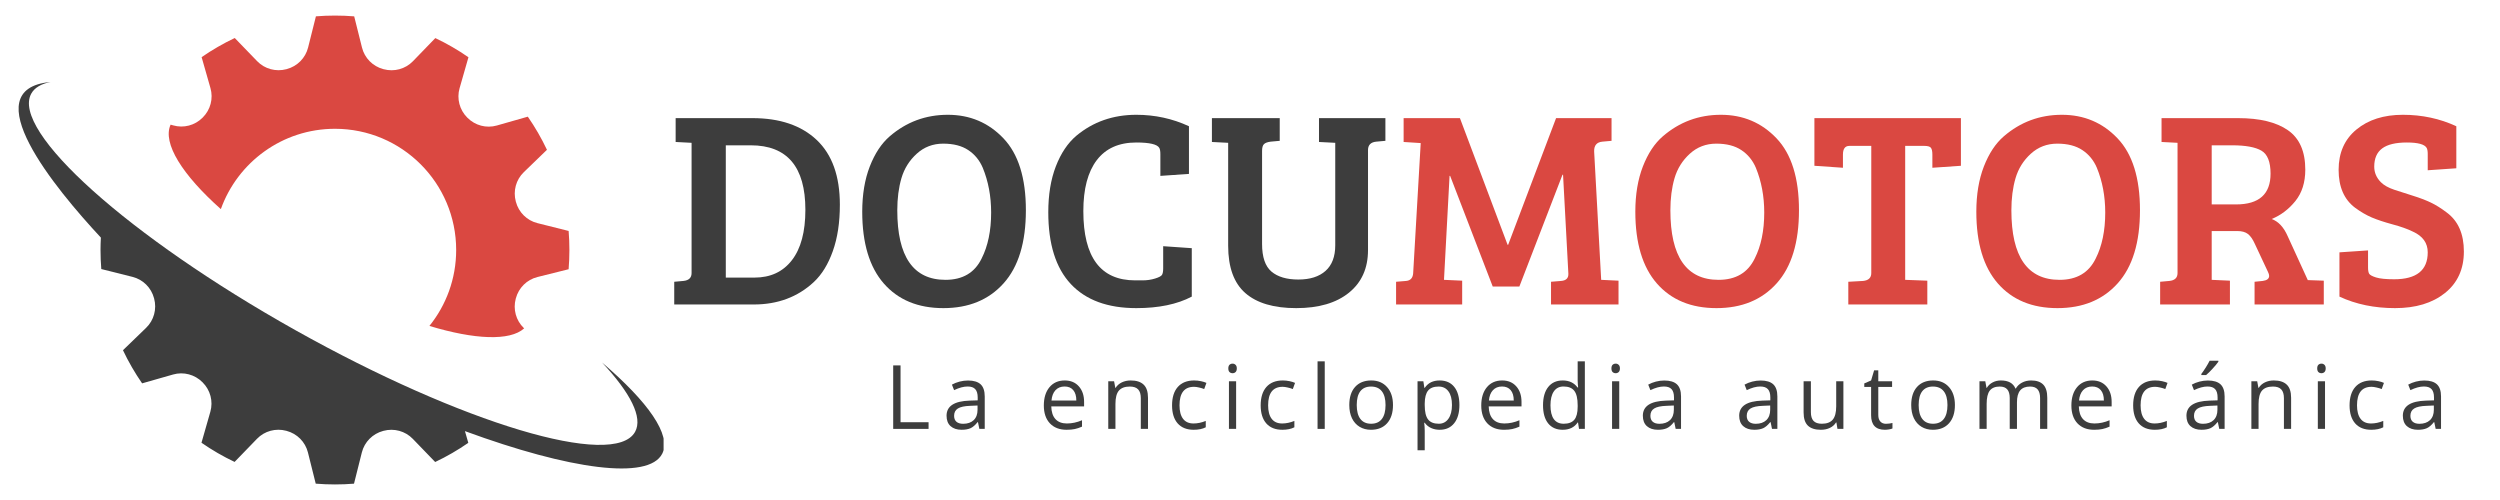 <?xml version="1.0" encoding="UTF-8"?> <svg xmlns="http://www.w3.org/2000/svg" xmlns:xlink="http://www.w3.org/1999/xlink" width="1000" zoomAndPan="magnify" viewBox="0 0 750 150" height="200" preserveAspectRatio="xMidYMid meet" version="1.0"><defs><g></g><clipPath id="d104b115a2"><path d="M 5.578 24.461 L 199.078 24.461 L 199.078 145.332 L 5.578 145.332 Z M 5.578 24.461 " clip-rule="nonzero"></path></clipPath><clipPath id="429e3d3978"><path d="M 50 4.633 L 171 4.633 L 171 102 L 50 102 Z M 50 4.633 " clip-rule="nonzero"></path></clipPath></defs><g fill="#3d3d3d" fill-opacity="1"><g transform="translate(199.412, 91.343)"><g><path d="M 2.859 0 L 2.859 -6.812 L 5.625 -7.062 C 7.25 -7.227 8.062 -8.016 8.062 -9.422 L 8.062 -48.5 L 3.281 -48.75 L 3.281 -55.906 L 26.312 -55.906 C 34.551 -55.906 40.984 -53.719 45.609 -49.344 C 50.234 -44.969 52.547 -38.492 52.547 -29.922 C 52.547 -24.598 51.844 -19.961 50.438 -16.016 C 49.039 -12.066 47.133 -8.969 44.719 -6.719 C 39.895 -2.238 33.898 0 26.734 0 Z M 18.328 -47.75 L 18.328 -8.062 L 26.906 -8.062 C 31.719 -8.062 35.469 -9.801 38.156 -13.281 C 40.852 -16.758 42.203 -21.801 42.203 -28.406 C 42.203 -41.301 36.738 -47.75 25.812 -47.75 Z M 18.328 -47.75 "></path></g></g></g><g fill="#3d3d3d" fill-opacity="1"><g transform="translate(255.311, 91.343)"><g><path d="M 29.031 -56.906 C 35.676 -56.906 41.238 -54.551 45.719 -49.844 C 50.207 -45.133 52.453 -37.945 52.453 -28.281 C 52.453 -18.613 50.223 -11.301 45.766 -6.344 C 41.316 -1.383 35.297 1.094 27.703 1.094 C 20.109 1.094 14.148 -1.367 9.828 -6.297 C 5.516 -11.234 3.359 -18.41 3.359 -27.828 C 3.359 -32.984 4.113 -37.508 5.625 -41.406 C 7.145 -45.301 9.133 -48.312 11.594 -50.438 C 16.582 -54.75 22.395 -56.906 29.031 -56.906 Z M 13.875 -28.25 C 13.875 -14.344 18.691 -7.391 28.328 -7.391 C 33.484 -7.391 37.098 -9.52 39.172 -13.781 C 41.078 -17.539 42.031 -22.141 42.031 -27.578 C 42.031 -32.453 41.191 -36.93 39.516 -41.016 C 38.555 -43.266 37.109 -45.031 35.172 -46.312 C 33.242 -47.602 30.738 -48.25 27.656 -48.25 C 24.57 -48.25 21.922 -47.238 19.703 -45.219 C 17.492 -43.207 15.969 -40.77 15.125 -37.906 C 14.289 -35.051 13.875 -31.832 13.875 -28.25 Z M 13.875 -28.25 "></path></g></g></g><g fill="#3d3d3d" fill-opacity="1"><g transform="translate(311.126, 91.343)"><g><path d="M 36.656 -46.984 C 36.039 -48.055 33.742 -48.594 29.766 -48.594 C 24.547 -48.594 20.594 -46.828 17.906 -43.297 C 15.219 -39.766 13.875 -34.664 13.875 -28 C 13.875 -14.156 19.055 -7.234 29.422 -7.234 C 29.586 -7.234 30.328 -7.234 31.641 -7.234 C 32.961 -7.234 34.211 -7.414 35.391 -7.781 C 36.566 -8.145 37.266 -8.52 37.484 -8.906 C 37.711 -9.301 37.828 -9.922 37.828 -10.766 L 37.828 -17.484 L 46.406 -16.891 L 46.406 -2.359 C 42.031 -0.055 36.484 1.094 29.766 1.094 C 21.18 1.094 14.633 -1.312 10.125 -6.125 C 5.613 -10.945 3.359 -18.125 3.359 -27.656 C 3.359 -32.926 4.113 -37.52 5.625 -41.438 C 7.145 -45.363 9.191 -48.422 11.766 -50.609 C 16.805 -54.805 22.805 -56.906 29.766 -56.906 C 35.367 -56.906 40.633 -55.758 45.562 -53.469 L 45.562 -39.172 L 36.984 -38.578 L 36.984 -45.141 C 36.984 -45.984 36.875 -46.598 36.656 -46.984 Z M 36.656 -46.984 "></path></g></g></g><g fill="#3d3d3d" fill-opacity="1"><g transform="translate(361.73, 91.343)"><g><path d="M 16.891 -46.062 L 16.891 -18.156 C 16.891 -14.227 17.828 -11.469 19.703 -9.875 C 21.586 -8.281 24.281 -7.484 27.781 -7.484 C 31.281 -7.484 34 -8.348 35.938 -10.078 C 37.875 -11.816 38.844 -14.367 38.844 -17.734 L 38.844 -48.5 L 33.969 -48.75 L 33.969 -55.906 L 53.891 -55.906 L 53.891 -49.094 L 51.109 -48.844 C 49.484 -48.676 48.672 -47.832 48.672 -46.312 L 48.672 -16.312 C 48.672 -10.875 46.766 -6.613 42.953 -3.531 C 39.141 -0.445 33.867 1.094 27.141 1.094 C 20.422 1.094 15.336 -0.406 11.891 -3.406 C 8.441 -6.406 6.719 -11.156 6.719 -17.656 L 6.719 -48.5 L 1.844 -48.75 L 1.844 -55.906 L 22.188 -55.906 L 22.188 -49.094 L 19.422 -48.844 C 18.523 -48.727 17.879 -48.488 17.484 -48.125 C 17.086 -47.758 16.891 -47.07 16.891 -46.062 Z M 16.891 -46.062 "></path></g></g></g><g fill="#da4841" fill-opacity="1"><g transform="translate(417.135, 91.343)"><g><path d="M 20.844 -55.906 L 35.141 -17.906 L 35.312 -17.906 L 49.688 -55.906 L 66.328 -55.906 L 66.328 -49.094 L 63.547 -48.844 C 61.867 -48.676 61.055 -47.691 61.109 -45.891 L 63.219 -7.391 L 68.422 -7.141 L 68.422 0 L 48.172 0 L 48.172 -6.812 L 51.188 -7.062 C 52.707 -7.176 53.438 -7.906 53.375 -9.25 L 51.781 -38.922 L 51.609 -38.922 L 38.672 -5.375 L 30.688 -5.375 L 17.906 -38.578 L 17.734 -38.578 L 16.062 -7.391 L 21.516 -7.141 L 21.516 0 L 1.688 0 L 1.688 -6.812 L 4.703 -7.062 C 5.992 -7.176 6.695 -7.93 6.812 -9.328 L 9.078 -48.422 L 3.953 -48.75 L 3.953 -55.906 Z M 20.844 -55.906 "></path></g></g></g><g fill="#da4841" fill-opacity="1"><g transform="translate(487.24, 91.343)"><g><path d="M 29.031 -56.906 C 35.676 -56.906 41.238 -54.551 45.719 -49.844 C 50.207 -45.133 52.453 -37.945 52.453 -28.281 C 52.453 -18.613 50.223 -11.301 45.766 -6.344 C 41.316 -1.383 35.297 1.094 27.703 1.094 C 20.109 1.094 14.148 -1.367 9.828 -6.297 C 5.516 -11.234 3.359 -18.41 3.359 -27.828 C 3.359 -32.984 4.113 -37.508 5.625 -41.406 C 7.145 -45.301 9.133 -48.312 11.594 -50.438 C 16.582 -54.75 22.395 -56.906 29.031 -56.906 Z M 13.875 -28.25 C 13.875 -14.344 18.691 -7.391 28.328 -7.391 C 33.484 -7.391 37.098 -9.52 39.172 -13.781 C 41.078 -17.539 42.031 -22.141 42.031 -27.578 C 42.031 -32.453 41.191 -36.93 39.516 -41.016 C 38.555 -43.266 37.109 -45.031 35.172 -46.312 C 33.242 -47.602 30.738 -48.25 27.656 -48.25 C 24.57 -48.25 21.922 -47.238 19.703 -45.219 C 17.492 -43.207 15.969 -40.77 15.125 -37.906 C 14.289 -35.051 13.875 -31.832 13.875 -28.25 Z M 13.875 -28.25 "></path></g></g></g><g fill="#da4841" fill-opacity="1"><g transform="translate(543.055, 91.343)"><g><path d="M 18.328 -9.422 L 18.328 -47.578 L 11.766 -47.578 C 10.473 -47.578 9.828 -46.707 9.828 -44.969 L 9.828 -41.016 L 1.266 -41.609 L 1.266 -55.906 L 45.219 -55.906 L 45.219 -41.609 L 36.656 -41.016 L 36.656 -44.969 C 36.656 -45.926 36.516 -46.598 36.234 -46.984 C 35.953 -47.379 35.281 -47.578 34.219 -47.578 L 28.5 -47.578 L 28.5 -7.391 L 35.141 -7.141 L 35.141 0 L 11.438 0 L 11.438 -6.812 L 15.891 -7.062 C 17.516 -7.227 18.328 -8.016 18.328 -9.422 Z M 18.328 -9.422 "></path></g></g></g><g fill="#da4841" fill-opacity="1"><g transform="translate(589.539, 91.343)"><g><path d="M 29.031 -56.906 C 35.676 -56.906 41.238 -54.551 45.719 -49.844 C 50.207 -45.133 52.453 -37.945 52.453 -28.281 C 52.453 -18.613 50.223 -11.301 45.766 -6.344 C 41.316 -1.383 35.297 1.094 27.703 1.094 C 20.109 1.094 14.148 -1.367 9.828 -6.297 C 5.516 -11.234 3.359 -18.41 3.359 -27.828 C 3.359 -32.984 4.113 -37.508 5.625 -41.406 C 7.145 -45.301 9.133 -48.312 11.594 -50.438 C 16.582 -54.75 22.395 -56.906 29.031 -56.906 Z M 13.875 -28.25 C 13.875 -14.344 18.691 -7.391 28.328 -7.391 C 33.484 -7.391 37.098 -9.52 39.172 -13.781 C 41.078 -17.539 42.031 -22.141 42.031 -27.578 C 42.031 -32.453 41.191 -36.93 39.516 -41.016 C 38.555 -43.266 37.109 -45.031 35.172 -46.312 C 33.242 -47.602 30.738 -48.25 27.656 -48.25 C 24.57 -48.25 21.922 -47.238 19.703 -45.219 C 17.492 -43.207 15.969 -40.77 15.125 -37.906 C 14.289 -35.051 13.875 -31.832 13.875 -28.25 Z M 13.875 -28.25 "></path></g></g></g><g fill="#da4841" fill-opacity="1"><g transform="translate(645.354, 91.343)"><g><path d="M 2.688 0 L 2.688 -6.812 L 5.469 -7.062 C 7.094 -7.227 7.906 -8.016 7.906 -9.422 L 7.906 -48.5 L 3.109 -48.75 L 3.109 -55.906 L 26.062 -55.906 C 32.562 -55.906 37.547 -54.695 41.016 -52.281 C 44.492 -49.875 46.234 -45.926 46.234 -40.438 C 46.234 -36.625 45.238 -33.484 43.25 -31.016 C 41.258 -28.555 38.891 -26.766 36.141 -25.641 C 38.16 -24.91 39.758 -23.203 40.938 -20.516 L 46.984 -7.312 L 51.781 -7.141 L 51.781 0 L 31.016 0 L 31.016 -6.812 L 33.453 -7.062 C 34.742 -7.227 35.391 -7.734 35.391 -8.578 C 35.391 -8.91 35.273 -9.301 35.047 -9.75 L 31.109 -18.156 C 30.484 -19.562 29.789 -20.555 29.031 -21.141 C 28.281 -21.734 27.207 -22.031 25.812 -22.031 L 18.156 -22.031 L 18.156 -7.391 L 23.625 -7.141 L 23.625 0 Z M 18.156 -30.016 L 25.469 -30.016 C 32.363 -30.016 35.812 -33.094 35.812 -39.25 C 35.812 -42.781 34.898 -45.078 33.078 -46.141 C 31.254 -47.211 28.328 -47.75 24.297 -47.75 L 18.156 -47.75 Z M 18.156 -30.016 "></path></g></g></g><g fill="#da4841" fill-opacity="1"><g transform="translate(697.975, 91.343)"><g><path d="M 20.266 -7.562 C 26.984 -7.562 30.344 -10.254 30.344 -15.641 C 30.344 -18.441 28.859 -20.516 25.891 -21.859 C 24.316 -22.641 22.285 -23.363 19.797 -24.031 C 17.305 -24.707 15.234 -25.395 13.578 -26.094 C 11.922 -26.801 10.254 -27.77 8.578 -29 C 5.266 -31.469 3.609 -35.266 3.609 -40.391 C 3.609 -45.516 5.391 -49.547 8.953 -52.484 C 12.516 -55.43 17.164 -56.906 22.906 -56.906 C 28.656 -56.906 33.992 -55.758 38.922 -53.469 L 38.922 -40.859 L 30.344 -40.266 L 30.344 -45.141 C 30.344 -45.984 30.234 -46.598 30.016 -46.984 C 29.391 -48.055 27.41 -48.594 24.078 -48.594 C 20.742 -48.594 18.281 -48.004 16.688 -46.828 C 15.094 -45.648 14.297 -43.828 14.297 -41.359 C 14.297 -39.566 14.969 -38 16.312 -36.656 C 17.207 -35.758 18.535 -35.016 20.297 -34.422 C 22.066 -33.836 23.945 -33.234 25.938 -32.609 C 27.926 -31.992 29.691 -31.32 31.234 -30.594 C 32.773 -29.863 34.383 -28.859 36.062 -27.578 C 39.477 -25.055 41.188 -21.16 41.188 -15.891 C 41.188 -10.617 39.297 -6.469 35.516 -3.438 C 31.734 -0.414 26.742 1.094 20.547 1.094 C 14.359 1.094 8.797 -0.055 3.859 -2.359 L 3.859 -15.641 L 12.438 -16.219 L 12.438 -11.094 C 12.438 -10.25 12.547 -9.629 12.766 -9.234 C 12.992 -8.848 13.68 -8.473 14.828 -8.109 C 15.984 -7.742 17.797 -7.562 20.266 -7.562 Z M 20.266 -7.562 "></path></g></g></g><g fill="#3d3d3d" fill-opacity="1"><g transform="translate(265.335, 128.668)"><g><path d="M 2.625 0 L 2.625 -19.047 L 4.828 -19.047 L 4.828 -2 L 13.234 -2 L 13.234 0 Z M 2.625 0 "></path></g></g></g><g fill="#3d3d3d" fill-opacity="1"><g transform="translate(282.747, 128.668)"><g><path d="M 11.062 0 L 10.641 -2.031 L 10.531 -2.031 C 9.82 -1.133 9.113 -0.523 8.406 -0.203 C 7.695 0.109 6.812 0.266 5.75 0.266 C 4.344 0.266 3.234 -0.098 2.422 -0.828 C 1.617 -1.555 1.219 -2.598 1.219 -3.953 C 1.219 -6.828 3.523 -8.336 8.141 -8.484 L 10.562 -8.562 L 10.562 -9.438 C 10.562 -10.562 10.316 -11.391 9.828 -11.922 C 9.348 -12.453 8.582 -12.719 7.531 -12.719 C 6.344 -12.719 4.992 -12.352 3.484 -11.625 L 2.828 -13.281 C 3.523 -13.664 4.289 -13.969 5.125 -14.188 C 5.969 -14.406 6.812 -14.516 7.656 -14.516 C 9.352 -14.516 10.613 -14.133 11.438 -13.375 C 12.258 -12.613 12.672 -11.398 12.672 -9.734 L 12.672 0 Z M 6.188 -1.531 C 7.531 -1.531 8.586 -1.895 9.359 -2.625 C 10.129 -3.363 10.516 -4.398 10.516 -5.734 L 10.516 -7.016 L 8.344 -6.922 C 6.625 -6.867 5.383 -6.602 4.625 -6.125 C 3.863 -5.656 3.484 -4.922 3.484 -3.922 C 3.484 -3.141 3.719 -2.547 4.188 -2.141 C 4.664 -1.734 5.332 -1.531 6.188 -1.531 Z M 6.188 -1.531 "></path></g></g></g><g fill="#3d3d3d" fill-opacity="1"><g transform="translate(301.149, 128.668)"><g></g></g></g><g fill="#3d3d3d" fill-opacity="1"><g transform="translate(311.649, 128.668)"><g><path d="M 8.328 0.266 C 6.211 0.266 4.547 -0.375 3.328 -1.656 C 2.109 -2.945 1.5 -4.734 1.5 -7.016 C 1.5 -9.316 2.062 -11.145 3.188 -12.5 C 4.32 -13.852 5.848 -14.531 7.766 -14.531 C 9.547 -14.531 10.957 -13.941 12 -12.766 C 13.051 -11.586 13.578 -10.035 13.578 -8.109 L 13.578 -6.75 L 3.734 -6.75 C 3.773 -5.07 4.195 -3.797 5 -2.922 C 5.812 -2.055 6.945 -1.625 8.406 -1.625 C 9.938 -1.625 11.453 -1.945 12.953 -2.594 L 12.953 -0.672 C 12.191 -0.336 11.469 -0.098 10.781 0.047 C 10.102 0.191 9.285 0.266 8.328 0.266 Z M 7.734 -12.719 C 6.586 -12.719 5.672 -12.344 4.984 -11.594 C 4.305 -10.852 3.91 -9.82 3.797 -8.5 L 11.25 -8.5 C 11.25 -9.863 10.941 -10.906 10.328 -11.625 C 9.723 -12.352 8.859 -12.719 7.734 -12.719 Z M 7.734 -12.719 "></path></g></g></g><g fill="#3d3d3d" fill-opacity="1"><g transform="translate(330.181, 128.668)"><g><path d="M 12.062 0 L 12.062 -9.234 C 12.062 -10.398 11.797 -11.27 11.266 -11.844 C 10.734 -12.414 9.906 -12.703 8.781 -12.703 C 7.281 -12.703 6.18 -12.297 5.484 -11.484 C 4.797 -10.68 4.453 -9.348 4.453 -7.484 L 4.453 0 L 2.297 0 L 2.297 -14.281 L 4.047 -14.281 L 4.406 -12.312 L 4.5 -12.312 C 4.945 -13.02 5.566 -13.566 6.359 -13.953 C 7.16 -14.336 8.051 -14.531 9.031 -14.531 C 10.75 -14.531 12.039 -14.113 12.906 -13.281 C 13.781 -12.457 14.219 -11.133 14.219 -9.312 L 14.219 0 Z M 12.062 0 "></path></g></g></g><g fill="#3d3d3d" fill-opacity="1"><g transform="translate(350.118, 128.668)"><g><path d="M 8 0.266 C 5.926 0.266 4.32 -0.367 3.188 -1.641 C 2.062 -2.922 1.5 -4.723 1.5 -7.047 C 1.5 -9.43 2.07 -11.273 3.219 -12.578 C 4.375 -13.879 6.016 -14.531 8.141 -14.531 C 8.828 -14.531 9.508 -14.457 10.188 -14.312 C 10.875 -14.164 11.414 -13.992 11.812 -13.797 L 11.141 -11.953 C 10.672 -12.141 10.148 -12.297 9.578 -12.422 C 9.016 -12.555 8.52 -12.625 8.094 -12.625 C 5.188 -12.625 3.734 -10.773 3.734 -7.078 C 3.734 -5.316 4.086 -3.969 4.797 -3.031 C 5.504 -2.094 6.551 -1.625 7.938 -1.625 C 9.133 -1.625 10.359 -1.879 11.609 -2.391 L 11.609 -0.484 C 10.648 0.016 9.445 0.266 8 0.266 Z M 8 0.266 "></path></g></g></g><g fill="#3d3d3d" fill-opacity="1"><g transform="translate(366.385, 128.668)"><g><path d="M 4.453 0 L 2.297 0 L 2.297 -14.281 L 4.453 -14.281 Z M 2.109 -18.141 C 2.109 -18.641 2.227 -19.004 2.469 -19.234 C 2.719 -19.461 3.023 -19.578 3.391 -19.578 C 3.734 -19.578 4.031 -19.457 4.281 -19.219 C 4.531 -18.988 4.656 -18.629 4.656 -18.141 C 4.656 -17.648 4.531 -17.285 4.281 -17.047 C 4.031 -16.816 3.734 -16.703 3.391 -16.703 C 3.023 -16.703 2.719 -16.816 2.469 -17.047 C 2.227 -17.285 2.109 -17.648 2.109 -18.141 Z M 2.109 -18.141 "></path></g></g></g><g fill="#3d3d3d" fill-opacity="1"><g transform="translate(376.703, 128.668)"><g><path d="M 8 0.266 C 5.926 0.266 4.32 -0.367 3.188 -1.641 C 2.062 -2.922 1.5 -4.723 1.5 -7.047 C 1.5 -9.43 2.07 -11.273 3.219 -12.578 C 4.375 -13.879 6.016 -14.531 8.141 -14.531 C 8.828 -14.531 9.508 -14.457 10.188 -14.312 C 10.875 -14.164 11.414 -13.992 11.812 -13.797 L 11.141 -11.953 C 10.672 -12.141 10.148 -12.297 9.578 -12.422 C 9.016 -12.555 8.52 -12.625 8.094 -12.625 C 5.188 -12.625 3.734 -10.773 3.734 -7.078 C 3.734 -5.316 4.086 -3.969 4.797 -3.031 C 5.504 -2.094 6.551 -1.625 7.938 -1.625 C 9.133 -1.625 10.359 -1.879 11.609 -2.391 L 11.609 -0.484 C 10.648 0.016 9.445 0.266 8 0.266 Z M 8 0.266 "></path></g></g></g><g fill="#3d3d3d" fill-opacity="1"><g transform="translate(392.969, 128.668)"><g><path d="M 4.453 0 L 2.297 0 L 2.297 -20.266 L 4.453 -20.266 Z M 4.453 0 "></path></g></g></g><g fill="#3d3d3d" fill-opacity="1"><g transform="translate(403.287, 128.668)"><g><path d="M 14.609 -7.156 C 14.609 -4.82 14.02 -3 12.844 -1.688 C 11.676 -0.383 10.062 0.266 8 0.266 C 6.719 0.266 5.582 -0.031 4.594 -0.625 C 3.602 -1.227 2.836 -2.086 2.297 -3.203 C 1.766 -4.328 1.5 -5.645 1.5 -7.156 C 1.5 -9.477 2.078 -11.285 3.234 -12.578 C 4.398 -13.879 6.02 -14.531 8.094 -14.531 C 10.082 -14.531 11.664 -13.863 12.844 -12.531 C 14.02 -11.207 14.609 -9.414 14.609 -7.156 Z M 3.734 -7.156 C 3.734 -5.332 4.098 -3.941 4.828 -2.984 C 5.555 -2.023 6.629 -1.547 8.047 -1.547 C 9.461 -1.547 10.535 -2.02 11.266 -2.969 C 12.004 -3.926 12.375 -5.32 12.375 -7.156 C 12.375 -8.969 12.004 -10.344 11.266 -11.281 C 10.535 -12.227 9.453 -12.703 8.016 -12.703 C 6.609 -12.703 5.539 -12.234 4.812 -11.297 C 4.094 -10.367 3.734 -8.988 3.734 -7.156 Z M 3.734 -7.156 "></path></g></g></g><g fill="#3d3d3d" fill-opacity="1"><g transform="translate(422.964, 128.668)"><g><path d="M 8.938 0.266 C 8.008 0.266 7.16 0.094 6.391 -0.25 C 5.617 -0.594 4.973 -1.125 4.453 -1.844 L 4.297 -1.844 C 4.398 -1.008 4.453 -0.219 4.453 0.531 L 4.453 6.406 L 2.297 6.406 L 2.297 -14.281 L 4.047 -14.281 L 4.344 -12.312 L 4.453 -12.312 C 5.004 -13.102 5.648 -13.672 6.391 -14.016 C 7.129 -14.359 7.977 -14.531 8.938 -14.531 C 10.82 -14.531 12.281 -13.883 13.312 -12.594 C 14.344 -11.301 14.859 -9.488 14.859 -7.156 C 14.859 -4.812 14.332 -2.988 13.281 -1.688 C 12.238 -0.383 10.789 0.266 8.938 0.266 Z M 8.625 -12.703 C 7.164 -12.703 6.109 -12.297 5.453 -11.484 C 4.805 -10.68 4.473 -9.395 4.453 -7.625 L 4.453 -7.156 C 4.453 -5.145 4.785 -3.707 5.453 -2.844 C 6.117 -1.977 7.191 -1.547 8.672 -1.547 C 9.898 -1.547 10.863 -2.047 11.562 -3.047 C 12.27 -4.047 12.625 -5.422 12.625 -7.172 C 12.625 -8.953 12.27 -10.316 11.562 -11.266 C 10.863 -12.223 9.883 -12.703 8.625 -12.703 Z M 8.625 -12.703 "></path></g></g></g><g fill="#3d3d3d" fill-opacity="1"><g transform="translate(442.876, 128.668)"><g><path d="M 8.328 0.266 C 6.211 0.266 4.547 -0.375 3.328 -1.656 C 2.109 -2.945 1.5 -4.734 1.5 -7.016 C 1.5 -9.316 2.062 -11.145 3.188 -12.5 C 4.32 -13.852 5.848 -14.531 7.766 -14.531 C 9.547 -14.531 10.957 -13.941 12 -12.766 C 13.051 -11.586 13.578 -10.035 13.578 -8.109 L 13.578 -6.75 L 3.734 -6.75 C 3.773 -5.07 4.195 -3.797 5 -2.922 C 5.812 -2.055 6.945 -1.625 8.406 -1.625 C 9.938 -1.625 11.453 -1.945 12.953 -2.594 L 12.953 -0.672 C 12.191 -0.336 11.469 -0.098 10.781 0.047 C 10.102 0.191 9.285 0.266 8.328 0.266 Z M 7.734 -12.719 C 6.586 -12.719 5.672 -12.344 4.984 -11.594 C 4.305 -10.852 3.91 -9.82 3.797 -8.5 L 11.25 -8.5 C 11.25 -9.863 10.941 -10.906 10.328 -11.625 C 9.723 -12.352 8.859 -12.719 7.734 -12.719 Z M 7.734 -12.719 "></path></g></g></g><g fill="#3d3d3d" fill-opacity="1"><g transform="translate(461.408, 128.668)"><g><path d="M 12 -1.922 L 11.891 -1.922 C 10.891 -0.461 9.395 0.266 7.406 0.266 C 5.539 0.266 4.086 -0.367 3.047 -1.641 C 2.016 -2.922 1.5 -4.738 1.5 -7.094 C 1.5 -9.445 2.02 -11.273 3.062 -12.578 C 4.102 -13.879 5.551 -14.531 7.406 -14.531 C 9.344 -14.531 10.828 -13.828 11.859 -12.422 L 12.031 -12.422 L 11.938 -13.453 L 11.891 -14.453 L 11.891 -20.266 L 14.047 -20.266 L 14.047 0 L 12.297 0 Z M 7.688 -1.547 C 9.156 -1.547 10.223 -1.945 10.891 -2.75 C 11.555 -3.551 11.891 -4.848 11.891 -6.641 L 11.891 -7.094 C 11.891 -9.113 11.551 -10.555 10.875 -11.422 C 10.207 -12.285 9.133 -12.719 7.656 -12.719 C 6.383 -12.719 5.41 -12.223 4.734 -11.234 C 4.066 -10.254 3.734 -8.867 3.734 -7.078 C 3.734 -5.254 4.066 -3.875 4.734 -2.938 C 5.41 -2.008 6.395 -1.547 7.688 -1.547 Z M 7.688 -1.547 "></path></g></g></g><g fill="#3d3d3d" fill-opacity="1"><g transform="translate(481.32, 128.668)"><g><path d="M 4.453 0 L 2.297 0 L 2.297 -14.281 L 4.453 -14.281 Z M 2.109 -18.141 C 2.109 -18.641 2.227 -19.004 2.469 -19.234 C 2.719 -19.461 3.023 -19.578 3.391 -19.578 C 3.734 -19.578 4.031 -19.457 4.281 -19.219 C 4.531 -18.988 4.656 -18.629 4.656 -18.141 C 4.656 -17.648 4.531 -17.285 4.281 -17.047 C 4.031 -16.816 3.734 -16.703 3.391 -16.703 C 3.023 -16.703 2.719 -16.816 2.469 -17.047 C 2.227 -17.285 2.109 -17.648 2.109 -18.141 Z M 2.109 -18.141 "></path></g></g></g><g fill="#3d3d3d" fill-opacity="1"><g transform="translate(491.637, 128.668)"><g><path d="M 11.062 0 L 10.641 -2.031 L 10.531 -2.031 C 9.82 -1.133 9.113 -0.523 8.406 -0.203 C 7.695 0.109 6.812 0.266 5.75 0.266 C 4.344 0.266 3.234 -0.098 2.422 -0.828 C 1.617 -1.555 1.219 -2.598 1.219 -3.953 C 1.219 -6.828 3.523 -8.336 8.141 -8.484 L 10.562 -8.562 L 10.562 -9.438 C 10.562 -10.562 10.316 -11.391 9.828 -11.922 C 9.348 -12.453 8.582 -12.719 7.531 -12.719 C 6.344 -12.719 4.992 -12.352 3.484 -11.625 L 2.828 -13.281 C 3.523 -13.664 4.289 -13.969 5.125 -14.188 C 5.969 -14.406 6.812 -14.516 7.656 -14.516 C 9.352 -14.516 10.613 -14.133 11.438 -13.375 C 12.258 -12.613 12.672 -11.398 12.672 -9.734 L 12.672 0 Z M 6.188 -1.531 C 7.531 -1.531 8.586 -1.895 9.359 -2.625 C 10.129 -3.363 10.516 -4.398 10.516 -5.734 L 10.516 -7.016 L 8.344 -6.922 C 6.625 -6.867 5.383 -6.602 4.625 -6.125 C 3.863 -5.656 3.484 -4.922 3.484 -3.922 C 3.484 -3.141 3.719 -2.547 4.188 -2.141 C 4.664 -1.734 5.332 -1.531 6.188 -1.531 Z M 6.188 -1.531 "></path></g></g></g><g fill="#3d3d3d" fill-opacity="1"><g transform="translate(510.039, 128.668)"><g></g></g></g><g fill="#3d3d3d" fill-opacity="1"><g transform="translate(520.539, 128.668)"><g><path d="M 11.062 0 L 10.641 -2.031 L 10.531 -2.031 C 9.82 -1.133 9.113 -0.523 8.406 -0.203 C 7.695 0.109 6.812 0.266 5.75 0.266 C 4.344 0.266 3.234 -0.098 2.422 -0.828 C 1.617 -1.555 1.219 -2.598 1.219 -3.953 C 1.219 -6.828 3.523 -8.336 8.141 -8.484 L 10.562 -8.562 L 10.562 -9.438 C 10.562 -10.562 10.316 -11.391 9.828 -11.922 C 9.348 -12.453 8.582 -12.719 7.531 -12.719 C 6.344 -12.719 4.992 -12.352 3.484 -11.625 L 2.828 -13.281 C 3.523 -13.664 4.289 -13.969 5.125 -14.188 C 5.969 -14.406 6.812 -14.516 7.656 -14.516 C 9.352 -14.516 10.613 -14.133 11.438 -13.375 C 12.258 -12.613 12.672 -11.398 12.672 -9.734 L 12.672 0 Z M 6.188 -1.531 C 7.531 -1.531 8.586 -1.895 9.359 -2.625 C 10.129 -3.363 10.516 -4.398 10.516 -5.734 L 10.516 -7.016 L 8.344 -6.922 C 6.625 -6.867 5.383 -6.602 4.625 -6.125 C 3.863 -5.656 3.484 -4.922 3.484 -3.922 C 3.484 -3.141 3.719 -2.547 4.188 -2.141 C 4.664 -1.734 5.332 -1.531 6.188 -1.531 Z M 6.188 -1.531 "></path></g></g></g><g fill="#3d3d3d" fill-opacity="1"><g transform="translate(538.94, 128.668)"><g><path d="M 4.328 -14.281 L 4.328 -5.016 C 4.328 -3.848 4.586 -2.977 5.109 -2.406 C 5.641 -1.832 6.473 -1.547 7.609 -1.547 C 9.098 -1.547 10.188 -1.953 10.875 -2.766 C 11.57 -3.586 11.922 -4.922 11.922 -6.766 L 11.922 -14.281 L 14.078 -14.281 L 14.078 0 L 12.297 0 L 11.984 -1.922 L 11.859 -1.922 C 11.422 -1.211 10.805 -0.672 10.016 -0.297 C 9.234 0.078 8.336 0.266 7.328 0.266 C 5.598 0.266 4.301 -0.145 3.438 -0.969 C 2.57 -1.801 2.141 -3.125 2.141 -4.938 L 2.141 -14.281 Z M 4.328 -14.281 "></path></g></g></g><g fill="#3d3d3d" fill-opacity="1"><g transform="translate(558.878, 128.668)"><g><path d="M 6.906 -1.531 C 7.281 -1.531 7.645 -1.555 8 -1.609 C 8.363 -1.66 8.648 -1.719 8.859 -1.781 L 8.859 -0.125 C 8.617 -0.008 8.27 0.082 7.812 0.156 C 7.363 0.227 6.957 0.266 6.594 0.266 C 3.832 0.266 2.453 -1.191 2.453 -4.109 L 2.453 -12.594 L 0.406 -12.594 L 0.406 -13.641 L 2.453 -14.531 L 3.359 -17.578 L 4.609 -17.578 L 4.609 -14.281 L 8.75 -14.281 L 8.75 -12.594 L 4.609 -12.594 L 4.609 -4.188 C 4.609 -3.332 4.812 -2.676 5.219 -2.219 C 5.625 -1.758 6.188 -1.531 6.906 -1.531 Z M 6.906 -1.531 "></path></g></g></g><g fill="#3d3d3d" fill-opacity="1"><g transform="translate(571.864, 128.668)"><g><path d="M 14.609 -7.156 C 14.609 -4.82 14.02 -3 12.844 -1.688 C 11.676 -0.383 10.062 0.266 8 0.266 C 6.719 0.266 5.582 -0.031 4.594 -0.625 C 3.602 -1.227 2.836 -2.086 2.297 -3.203 C 1.766 -4.328 1.5 -5.645 1.5 -7.156 C 1.5 -9.477 2.078 -11.285 3.234 -12.578 C 4.398 -13.879 6.02 -14.531 8.094 -14.531 C 10.082 -14.531 11.664 -13.863 12.844 -12.531 C 14.02 -11.207 14.609 -9.414 14.609 -7.156 Z M 3.734 -7.156 C 3.734 -5.332 4.098 -3.941 4.828 -2.984 C 5.555 -2.023 6.629 -1.547 8.047 -1.547 C 9.461 -1.547 10.535 -2.02 11.266 -2.969 C 12.004 -3.926 12.375 -5.32 12.375 -7.156 C 12.375 -8.969 12.004 -10.344 11.266 -11.281 C 10.535 -12.227 9.453 -12.703 8.016 -12.703 C 6.609 -12.703 5.539 -12.234 4.812 -11.297 C 4.094 -10.367 3.734 -8.988 3.734 -7.156 Z M 3.734 -7.156 "></path></g></g></g><g fill="#3d3d3d" fill-opacity="1"><g transform="translate(591.542, 128.668)"><g><path d="M 20.484 0 L 20.484 -9.281 C 20.484 -10.414 20.238 -11.27 19.75 -11.844 C 19.27 -12.414 18.516 -12.703 17.484 -12.703 C 16.141 -12.703 15.145 -12.312 14.5 -11.531 C 13.863 -10.758 13.547 -9.57 13.547 -7.969 L 13.547 0 L 11.375 0 L 11.375 -9.281 C 11.375 -10.414 11.129 -11.27 10.641 -11.844 C 10.16 -12.414 9.406 -12.703 8.375 -12.703 C 7.02 -12.703 6.023 -12.297 5.391 -11.484 C 4.766 -10.672 4.453 -9.336 4.453 -7.484 L 4.453 0 L 2.297 0 L 2.297 -14.281 L 4.047 -14.281 L 4.406 -12.312 L 4.5 -12.312 C 4.914 -13.008 5.492 -13.551 6.234 -13.938 C 6.973 -14.332 7.801 -14.531 8.719 -14.531 C 10.957 -14.531 12.414 -13.723 13.094 -12.109 L 13.203 -12.109 C 13.629 -12.859 14.242 -13.445 15.047 -13.875 C 15.859 -14.312 16.781 -14.531 17.812 -14.531 C 19.426 -14.531 20.633 -14.113 21.438 -13.281 C 22.238 -12.457 22.641 -11.133 22.641 -9.312 L 22.641 0 Z M 20.484 0 "></path></g></g></g><g fill="#3d3d3d" fill-opacity="1"><g transform="translate(619.915, 128.668)"><g><path d="M 8.328 0.266 C 6.211 0.266 4.547 -0.375 3.328 -1.656 C 2.109 -2.945 1.5 -4.734 1.5 -7.016 C 1.5 -9.316 2.062 -11.145 3.188 -12.5 C 4.32 -13.852 5.848 -14.531 7.766 -14.531 C 9.547 -14.531 10.957 -13.941 12 -12.766 C 13.051 -11.586 13.578 -10.035 13.578 -8.109 L 13.578 -6.75 L 3.734 -6.75 C 3.773 -5.07 4.195 -3.797 5 -2.922 C 5.812 -2.055 6.945 -1.625 8.406 -1.625 C 9.938 -1.625 11.453 -1.945 12.953 -2.594 L 12.953 -0.672 C 12.191 -0.336 11.469 -0.098 10.781 0.047 C 10.102 0.191 9.285 0.266 8.328 0.266 Z M 7.734 -12.719 C 6.586 -12.719 5.672 -12.344 4.984 -11.594 C 4.305 -10.852 3.91 -9.82 3.797 -8.5 L 11.25 -8.5 C 11.25 -9.863 10.941 -10.906 10.328 -11.625 C 9.723 -12.352 8.859 -12.719 7.734 -12.719 Z M 7.734 -12.719 "></path></g></g></g><g fill="#3d3d3d" fill-opacity="1"><g transform="translate(638.447, 128.668)"><g><path d="M 8 0.266 C 5.926 0.266 4.32 -0.367 3.188 -1.641 C 2.062 -2.922 1.5 -4.723 1.5 -7.047 C 1.5 -9.43 2.07 -11.273 3.219 -12.578 C 4.375 -13.879 6.016 -14.531 8.141 -14.531 C 8.828 -14.531 9.508 -14.457 10.188 -14.312 C 10.875 -14.164 11.414 -13.992 11.812 -13.797 L 11.141 -11.953 C 10.672 -12.141 10.148 -12.297 9.578 -12.422 C 9.016 -12.555 8.52 -12.625 8.094 -12.625 C 5.188 -12.625 3.734 -10.773 3.734 -7.078 C 3.734 -5.316 4.086 -3.969 4.797 -3.031 C 5.504 -2.094 6.551 -1.625 7.938 -1.625 C 9.133 -1.625 10.359 -1.879 11.609 -2.391 L 11.609 -0.484 C 10.648 0.016 9.445 0.266 8 0.266 Z M 8 0.266 "></path></g></g></g><g fill="#3d3d3d" fill-opacity="1"><g transform="translate(654.713, 128.668)"><g><path d="M 11.062 0 L 10.641 -2.031 L 10.531 -2.031 C 9.82 -1.133 9.113 -0.523 8.406 -0.203 C 7.695 0.109 6.812 0.266 5.75 0.266 C 4.344 0.266 3.234 -0.098 2.422 -0.828 C 1.617 -1.555 1.219 -2.598 1.219 -3.953 C 1.219 -6.828 3.523 -8.336 8.141 -8.484 L 10.562 -8.562 L 10.562 -9.438 C 10.562 -10.562 10.316 -11.391 9.828 -11.922 C 9.348 -12.453 8.582 -12.719 7.531 -12.719 C 6.344 -12.719 4.992 -12.352 3.484 -11.625 L 2.828 -13.281 C 3.523 -13.664 4.289 -13.969 5.125 -14.188 C 5.969 -14.406 6.812 -14.516 7.656 -14.516 C 9.352 -14.516 10.613 -14.133 11.438 -13.375 C 12.258 -12.613 12.672 -11.398 12.672 -9.734 L 12.672 0 Z M 6.188 -1.531 C 7.531 -1.531 8.586 -1.895 9.359 -2.625 C 10.129 -3.363 10.516 -4.398 10.516 -5.734 L 10.516 -7.016 L 8.344 -6.922 C 6.625 -6.867 5.383 -6.602 4.625 -6.125 C 3.863 -5.656 3.484 -4.922 3.484 -3.922 C 3.484 -3.141 3.719 -2.547 4.188 -2.141 C 4.664 -1.734 5.332 -1.531 6.188 -1.531 Z M 5.688 -16.484 C 6.102 -17.023 6.551 -17.676 7.031 -18.438 C 7.508 -19.207 7.891 -19.875 8.172 -20.438 L 10.797 -20.438 L 10.797 -20.156 C 10.41 -19.594 9.836 -18.898 9.078 -18.078 C 8.328 -17.254 7.676 -16.613 7.125 -16.156 L 5.688 -16.156 Z M 5.688 -16.484 "></path></g></g></g><g fill="#3d3d3d" fill-opacity="1"><g transform="translate(673.115, 128.668)"><g><path d="M 12.062 0 L 12.062 -9.234 C 12.062 -10.398 11.797 -11.27 11.266 -11.844 C 10.734 -12.414 9.906 -12.703 8.781 -12.703 C 7.281 -12.703 6.18 -12.297 5.484 -11.484 C 4.797 -10.68 4.453 -9.348 4.453 -7.484 L 4.453 0 L 2.297 0 L 2.297 -14.281 L 4.047 -14.281 L 4.406 -12.312 L 4.5 -12.312 C 4.945 -13.02 5.566 -13.566 6.359 -13.953 C 7.16 -14.336 8.051 -14.531 9.031 -14.531 C 10.75 -14.531 12.039 -14.113 12.906 -13.281 C 13.781 -12.457 14.219 -11.133 14.219 -9.312 L 14.219 0 Z M 12.062 0 "></path></g></g></g><g fill="#3d3d3d" fill-opacity="1"><g transform="translate(693.053, 128.668)"><g><path d="M 4.453 0 L 2.297 0 L 2.297 -14.281 L 4.453 -14.281 Z M 2.109 -18.141 C 2.109 -18.641 2.227 -19.004 2.469 -19.234 C 2.719 -19.461 3.023 -19.578 3.391 -19.578 C 3.734 -19.578 4.031 -19.457 4.281 -19.219 C 4.531 -18.988 4.656 -18.629 4.656 -18.141 C 4.656 -17.648 4.531 -17.285 4.281 -17.047 C 4.031 -16.816 3.734 -16.703 3.391 -16.703 C 3.023 -16.703 2.719 -16.816 2.469 -17.047 C 2.227 -17.285 2.109 -17.648 2.109 -18.141 Z M 2.109 -18.141 "></path></g></g></g><g fill="#3d3d3d" fill-opacity="1"><g transform="translate(703.37, 128.668)"><g><path d="M 8 0.266 C 5.926 0.266 4.32 -0.367 3.188 -1.641 C 2.062 -2.922 1.5 -4.723 1.5 -7.047 C 1.5 -9.43 2.07 -11.273 3.219 -12.578 C 4.375 -13.879 6.016 -14.531 8.141 -14.531 C 8.828 -14.531 9.508 -14.457 10.188 -14.312 C 10.875 -14.164 11.414 -13.992 11.812 -13.797 L 11.141 -11.953 C 10.672 -12.141 10.148 -12.297 9.578 -12.422 C 9.016 -12.555 8.52 -12.625 8.094 -12.625 C 5.188 -12.625 3.734 -10.773 3.734 -7.078 C 3.734 -5.316 4.086 -3.969 4.797 -3.031 C 5.504 -2.094 6.551 -1.625 7.938 -1.625 C 9.133 -1.625 10.359 -1.879 11.609 -2.391 L 11.609 -0.484 C 10.648 0.016 9.445 0.266 8 0.266 Z M 8 0.266 "></path></g></g></g><g fill="#3d3d3d" fill-opacity="1"><g transform="translate(719.637, 128.668)"><g><path d="M 11.062 0 L 10.641 -2.031 L 10.531 -2.031 C 9.82 -1.133 9.113 -0.523 8.406 -0.203 C 7.695 0.109 6.812 0.266 5.75 0.266 C 4.344 0.266 3.234 -0.098 2.422 -0.828 C 1.617 -1.555 1.219 -2.598 1.219 -3.953 C 1.219 -6.828 3.523 -8.336 8.141 -8.484 L 10.562 -8.562 L 10.562 -9.438 C 10.562 -10.562 10.316 -11.391 9.828 -11.922 C 9.348 -12.453 8.582 -12.719 7.531 -12.719 C 6.344 -12.719 4.992 -12.352 3.484 -11.625 L 2.828 -13.281 C 3.523 -13.664 4.289 -13.969 5.125 -14.188 C 5.969 -14.406 6.812 -14.516 7.656 -14.516 C 9.352 -14.516 10.613 -14.133 11.438 -13.375 C 12.258 -12.613 12.672 -11.398 12.672 -9.734 L 12.672 0 Z M 6.188 -1.531 C 7.531 -1.531 8.586 -1.895 9.359 -2.625 C 10.129 -3.363 10.516 -4.398 10.516 -5.734 L 10.516 -7.016 L 8.344 -6.922 C 6.625 -6.867 5.383 -6.602 4.625 -6.125 C 3.863 -5.656 3.484 -4.922 3.484 -3.922 C 3.484 -3.141 3.719 -2.547 4.188 -2.141 C 4.664 -1.734 5.332 -1.531 6.188 -1.531 Z M 6.188 -1.531 "></path></g></g></g><g clip-path="url(#d104b115a2)"><path fill="#3d3d3d" d="M 180.621 108.762 C 189.113 117.84 192.938 125.246 190.516 129.57 C 184.254 140.742 138.629 127.078 88.613 99.047 C 38.598 71.016 3.129 39.234 9.391 28.062 C 10.375 26.305 12.336 25.164 15.129 24.594 C -8.031 26.73 16.484 56.477 30.262 71.281 C 30.195 72.512 30.156 73.75 30.156 75 C 30.156 76.926 30.238 78.832 30.387 80.715 L 39.754 83.062 C 42.914 83.855 45.375 86.312 46.211 89.461 C 46.223 89.5 46.234 89.539 46.242 89.574 C 47.086 92.723 46.184 96.078 43.84 98.344 L 36.891 105.062 C 38.539 108.543 40.461 111.863 42.633 115.004 L 51.938 112.348 C 55.07 111.453 58.426 112.352 60.73 114.656 C 60.754 114.68 60.777 114.707 60.801 114.73 C 63.105 117.031 64 120.395 63.105 123.523 L 60.445 132.824 C 63.578 135 66.902 136.926 70.379 138.578 L 77.102 131.633 C 79.367 129.293 82.727 128.391 85.871 129.234 C 85.91 129.246 85.949 129.254 85.988 129.266 C 89.133 130.105 91.59 132.57 92.379 135.73 L 94.719 145.098 C 96.621 145.25 98.547 145.332 100.488 145.332 C 102.414 145.332 104.32 145.254 106.203 145.102 L 108.551 135.738 C 109.344 132.578 111.801 130.113 114.949 129.277 C 114.988 129.266 115.023 129.258 115.062 129.246 C 118.211 128.402 121.566 129.309 123.832 131.648 L 130.551 138.602 C 134.027 136.953 137.352 135.027 140.488 132.855 L 139.484 129.336 C 170.891 140.875 194.559 144.152 198.664 136.113 C 201.504 130.551 194.445 120.57 180.621 108.762 " fill-opacity="1" fill-rule="nonzero"></path></g><g clip-path="url(#429e3d3978)"><path fill="#da4841" d="M 66.254 62.734 C 71.285 48.688 84.711 38.637 100.488 38.637 C 120.57 38.637 136.852 54.918 136.852 75 C 136.852 83.629 133.844 91.551 128.824 97.781 C 142.359 101.875 152.973 102.367 157.246 98.512 L 157.121 98.387 C 154.777 96.121 153.879 92.762 154.723 89.617 C 154.734 89.578 154.742 89.539 154.754 89.504 C 155.594 86.355 158.059 83.898 161.219 83.109 L 170.586 80.77 C 170.738 78.867 170.82 76.945 170.82 75 C 170.82 73.078 170.742 71.172 170.59 69.285 L 161.227 66.938 C 158.062 66.145 155.602 63.691 154.766 60.539 C 154.754 60.504 154.746 60.465 154.734 60.426 C 153.891 57.281 154.797 53.922 157.137 51.66 L 164.086 44.941 C 162.441 41.461 160.516 38.137 158.344 35 L 149.039 37.656 C 145.906 38.547 142.551 37.652 140.25 35.344 C 140.223 35.32 140.199 35.297 140.176 35.273 C 137.871 32.969 136.977 29.609 137.871 26.477 L 140.535 17.176 C 137.398 15 134.078 13.074 130.598 11.426 L 123.875 18.371 C 121.609 20.711 118.25 21.613 115.105 20.766 C 115.066 20.758 115.027 20.746 114.988 20.738 C 111.844 19.898 109.387 17.434 108.598 14.27 L 106.258 4.906 C 104.355 4.75 102.43 4.672 100.488 4.672 C 98.562 4.672 96.66 4.75 94.773 4.902 L 92.426 14.266 C 91.633 17.426 89.176 19.887 86.027 20.727 C 85.992 20.734 85.953 20.746 85.914 20.758 C 82.766 21.598 79.41 20.695 77.145 18.352 L 70.426 11.402 C 66.949 13.051 63.625 14.973 60.488 17.145 L 63.141 26.449 C 64.035 29.582 63.141 32.941 60.832 35.242 C 60.809 35.266 60.785 35.289 60.758 35.316 C 58.457 37.621 55.098 38.512 51.965 37.617 L 51.18 37.395 C 48.66 42.938 54.723 52.473 66.254 62.734 " fill-opacity="1" fill-rule="nonzero"></path></g></svg> 